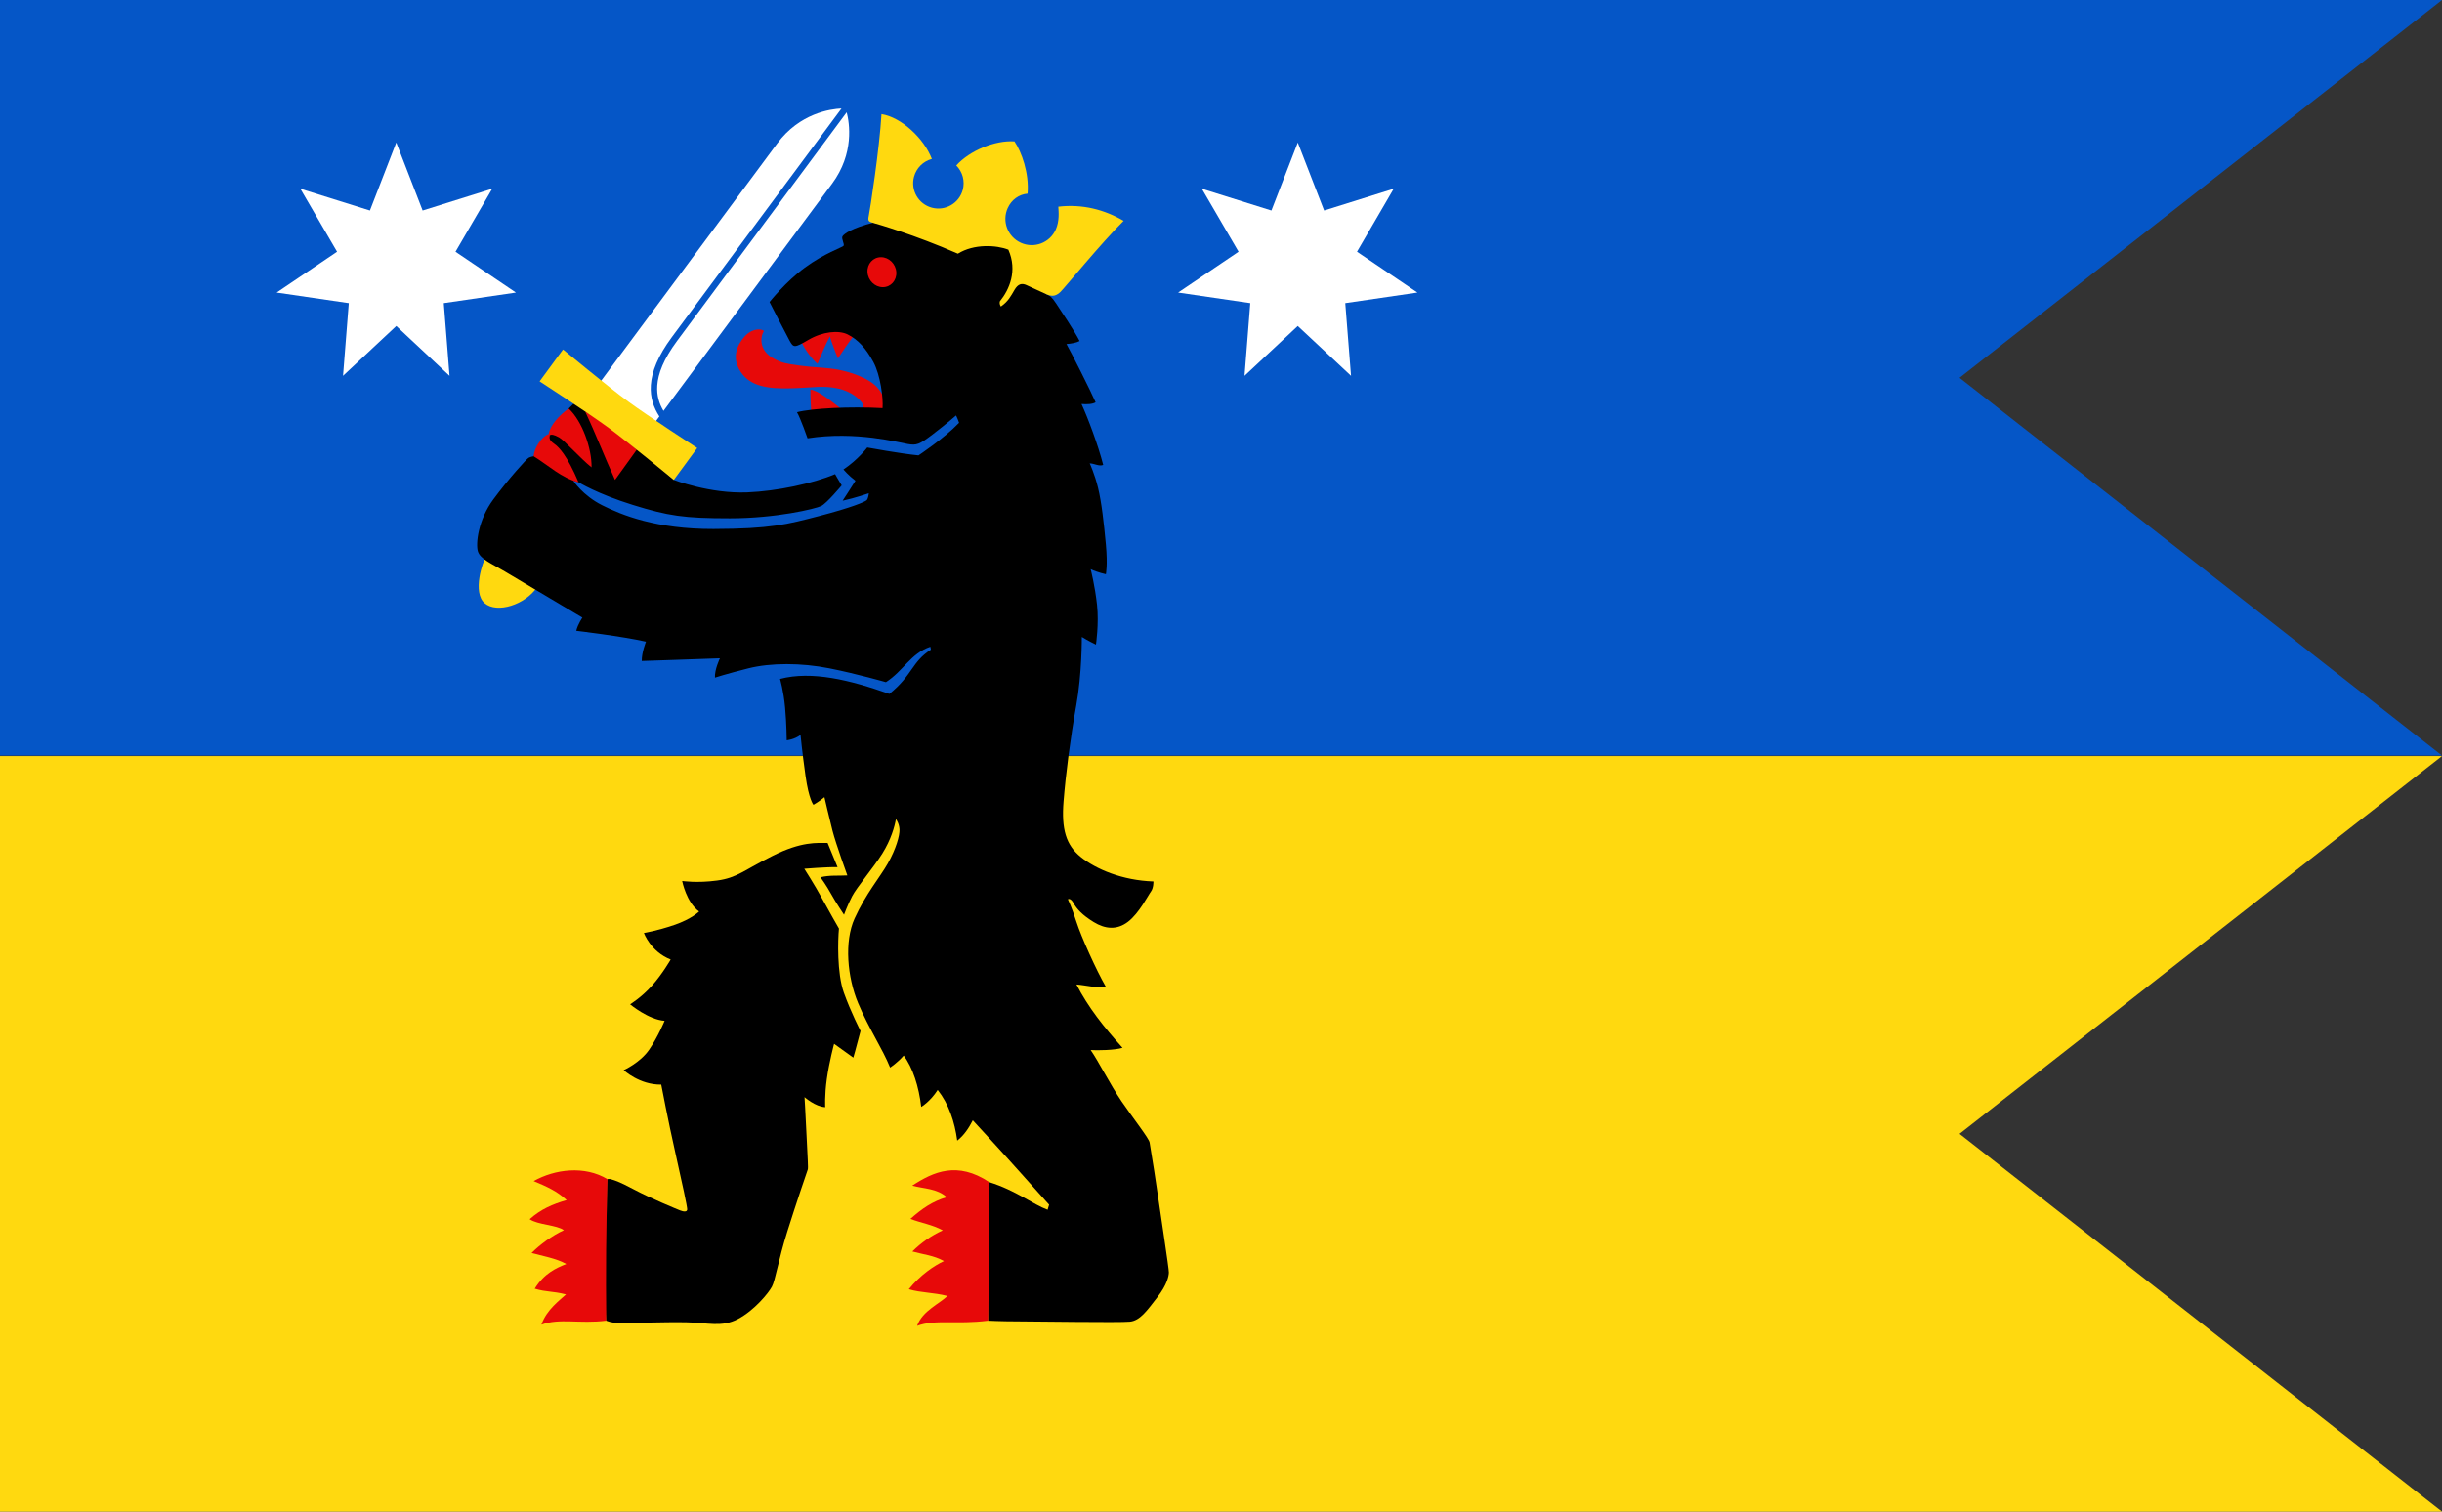 <?xml version="1.0" encoding="UTF-8" standalone="no"?>
<svg
   height="390"
   width="630"
   version="1.1"
   id="svg287"
   sodipodi:docname="svg.svg"
   xml:space="preserve"
   inkscape:version="1.2.2 (732a01da63, 2022-12-09)"
   xmlns:inkscape="http://www.inkscape.org/namespaces/inkscape"
   xmlns:sodipodi="http://sodipodi.sourceforge.net/DTD/sodipodi-0.dtd"
   xmlns="http://www.w3.org/2000/svg"
   xmlns:svg="http://www.w3.org/2000/svg"><rect width="100%" height="100%" fill="#333333" stroke="none"/><defs
     id="defs291"><style
       id="style12475"
       type="text/css">
      .str1,.str3{stroke-linecap:round}.str8{stroke:#fdd9a6;stroke-width:.264}.str2{stroke-linecap:round}.str7{stroke-width:1.058}.str5,.str6,.str7{stroke:#615233}.str6{stroke-width:1.058;stroke-linecap:round}.str5{stroke-width:1.417}.str4{stroke-linecap:round}.fil19{fill:none}.fil13{fill-rule:nonzero}.fil17{fill:#008837}.fil18{fill:#615233}.fil16{fill:#fdd9a6}.str3,.str4{stroke:#1f1a17;stroke-width:.216}.str3{stroke:#004a8d}.fil15{fill:none}.fil1{fill-rule:nonzero}.fil14{fill:#1f1a17}.fil12{fill:#fff}.fil13{fill:red}.fil11{fill:#000}.fil10{fill:#004a8d}.str1,.str2{stroke:#969594;stroke-width:14}.str2{stroke:#d21034}.fil7{fill:none}.fil0{fill:#0052a5}.fil2{fill:#d5d5d5}.fil9{fill:#e5e5e5}.fil5,.fil6,.fil8{fill:#d21034}.fil1{fill:#ffce00}.fil3{fill:#fff}.st0{fill:#cc4d21}.st1{fill:#ed6c30}.st2{fill:#fff}.st3{fill:#fcc31b}
    </style><style
       id="style12475-9"
       type="text/css">
      .str1,.str3{stroke-linecap:round}.str8{stroke:#fdd9a6;stroke-width:.264}.str2{stroke-linecap:round}.str7{stroke-width:1.058}.str5,.str6,.str7{stroke:#615233}.str6{stroke-width:1.058;stroke-linecap:round}.str5{stroke-width:1.417}.str4{stroke-linecap:round}.fil19{fill:none}.fil13{fill-rule:nonzero}.fil17{fill:#008837}.fil18{fill:#615233}.fil16{fill:#fdd9a6}.str3,.str4{stroke:#1f1a17;stroke-width:.216}.str3{stroke:#004a8d}.fil15{fill:none}.fil1{fill-rule:nonzero}.fil14{fill:#1f1a17}.fil12{fill:#fff}.fil13{fill:red}.fil11{fill:#000}.fil10{fill:#004a8d}.str1,.str2{stroke:#969594;stroke-width:14}.str2{stroke:#d21034}.fil7{fill:none}.fil0{fill:#0052a5}.fil2{fill:#d5d5d5}.fil9{fill:#e5e5e5}.fil5,.fil6,.fil8{fill:#d21034}.fil1{fill:#ffce00}.fil3{fill:#fff}.st0{fill:#cc4d21}.st1{fill:#ed6c30}.st2{fill:#fff}.st3{fill:#fcc31b}
    </style><style
       type="text/css"
       id="style6" /><style
       id="style12475-8"
       type="text/css">
   
    .str0 {stroke:black;stroke-width:0.216}
    .str3 {stroke:#008837;stroke-width:0.264;stroke-linecap:round}
    .str1 {stroke:#F2AA00;stroke-width:0.264;stroke-linecap:round}
    .str8 {stroke:#FDD9A6;stroke-width:0.264}
    .str2 {stroke:#FDD9A6;stroke-width:0.264;stroke-linecap:round}
    .str7 {stroke:#615233;stroke-width:1.058}
    .str6 {stroke:#615233;stroke-width:1.058;stroke-linecap:round}
    .str5 {stroke:#615233;stroke-width:1.417}
    .str4 {stroke:#615233;stroke-width:1.417;stroke-linecap:round}
    .fil19 {fill:none}
    .fil13 {fill:none;fill-rule:nonzero}
    .fil10 {fill:#1F1A17}
    .fil12 {fill:#969594}
    .fil11 {fill:#DEDEDD}
    .fil9 {fill:white}
    .fil17 {fill:#008837}
    .fil6 {fill:#0446E4}
    .fil18 {fill:#615233}
    .fil3 {fill:#ED1A24}
    .fil7 {fill:#ED241A}
    .fil0 {fill:#F00000}
    .fil15 {fill:#F2AA00}
    .fil4 {fill:#F3A29A}
    .fil16 {fill:#FDD9A6}
    .fil14 {fill:#FFB70F}
    .fil2 {fill:#FFD90F}
    .fil8 {fill:#E5E5E5}
    .fil5 {fill:white}
    .fil1 {fill:#004A8D}
   
  </style><style
       id="style6-1"
       type="text/css">
   
    .str4 {stroke:#1F1A17;stroke-width:0.216}
    .str0 {stroke:#F00000;stroke-width:0.216}
    .str1 {stroke:#FFD90F;stroke-width:0.216}
    .str2 {stroke:black;stroke-width:0.216}
    .str3 {stroke:#004A8D;stroke-width:0.216}
    .fil15 {fill:none}
    .fil1 {fill:none;fill-rule:nonzero}
    .fil14 {fill:#1F1A17}
    .fil12 {fill:white}
    .fil8 {fill:#0446E4}
    .fil6 {fill:#ED1A24}
    .fil9 {fill:#ED241A}
    .fil0 {fill:#F00000}
    .fil7 {fill:#F3A29A}
    .fil13 {fill:red}
    .fil5 {fill:#FFCB05}
    .fil2 {fill:#FFD90F}
    .fil11 {fill:black}
    .fil3 {fill:#E5E5E5}
    .fil4 {fill:white}
    .fil10 {fill:#004A8D}
   
  </style><style
       id="style6-8"
       type="text/css">
   
    .str1 {stroke:#969594;stroke-width:14}
    .str2 {stroke:#d21034;stroke-width:14}
    .str0 {stroke:#969594;stroke-width:56}
    .fil7 {fill:none}
    .fil0 {fill:#0052a5}
    .fil2 {fill:#D5D5D5}
    .fil9 {fill:#E5E5E5}
    .fil5 {fill:#d21034}
    .fil8 {fill:#d21034}
    .fil6 {fill:#d21034}
    .fil1 {fill:#ffce00}
    .fil4 {fill:#969594}
    .fil3 {fill:#FFFFFF}
   
  </style><style
       id="style12475-2"
       type="text/css">
      .str1,.str3{stroke-linecap:round}.str8{stroke:#fdd9a6;stroke-width:.264}.str2{stroke-linecap:round}.str7{stroke-width:1.058}.str5,.str6,.str7{stroke:#615233}.str6{stroke-width:1.058;stroke-linecap:round}.str5{stroke-width:1.417}.str4{stroke-linecap:round}.fil19{fill:none}.fil13{fill-rule:nonzero}.fil17{fill:#008837}.fil18{fill:#615233}.fil16{fill:#fdd9a6}.str3,.str4{stroke:#1f1a17;stroke-width:.216}.str3{stroke:#004a8d}.fil15{fill:none}.fil1{fill-rule:nonzero}.fil14{fill:#1f1a17}.fil12{fill:#fff}.fil13{fill:red}.fil11{fill:#000}.fil10{fill:#004a8d}.str1,.str2{stroke:#969594;stroke-width:14}.str2{stroke:#d21034}.fil7{fill:none}.fil0{fill:#0052a5}.fil2{fill:#d5d5d5}.fil9{fill:#e5e5e5}.fil5,.fil6,.fil8{fill:#d21034}.fil1{fill:#ffce00}.fil3{fill:#fff}.st0{fill:#cc4d21}.st1{fill:#ed6c30}.st2{fill:#fff}.st3{fill:#fcc31b}
    </style><style
       type="text/css"
       id="style6-85" /><style
       id="style12475-8-1"
       type="text/css">
   
    .str0 {stroke:black;stroke-width:0.216}
    .str3 {stroke:#008837;stroke-width:0.264;stroke-linecap:round}
    .str1 {stroke:#F2AA00;stroke-width:0.264;stroke-linecap:round}
    .str8 {stroke:#FDD9A6;stroke-width:0.264}
    .str2 {stroke:#FDD9A6;stroke-width:0.264;stroke-linecap:round}
    .str7 {stroke:#615233;stroke-width:1.058}
    .str6 {stroke:#615233;stroke-width:1.058;stroke-linecap:round}
    .str5 {stroke:#615233;stroke-width:1.417}
    .str4 {stroke:#615233;stroke-width:1.417;stroke-linecap:round}
    .fil19 {fill:none}
    .fil13 {fill:none;fill-rule:nonzero}
    .fil10 {fill:#1F1A17}
    .fil12 {fill:#969594}
    .fil11 {fill:#DEDEDD}
    .fil9 {fill:white}
    .fil17 {fill:#008837}
    .fil6 {fill:#0446E4}
    .fil18 {fill:#615233}
    .fil3 {fill:#ED1A24}
    .fil7 {fill:#ED241A}
    .fil0 {fill:#F00000}
    .fil15 {fill:#F2AA00}
    .fil4 {fill:#F3A29A}
    .fil16 {fill:#FDD9A6}
    .fil14 {fill:#FFB70F}
    .fil2 {fill:#FFD90F}
    .fil8 {fill:#E5E5E5}
    .fil5 {fill:white}
    .fil1 {fill:#004A8D}
   
  </style><style
       id="style6-1-8"
       type="text/css">
   
    .str4 {stroke:#1F1A17;stroke-width:0.216}
    .str0 {stroke:#F00000;stroke-width:0.216}
    .str1 {stroke:#FFD90F;stroke-width:0.216}
    .str2 {stroke:black;stroke-width:0.216}
    .str3 {stroke:#004A8D;stroke-width:0.216}
    .fil15 {fill:none}
    .fil1 {fill:none;fill-rule:nonzero}
    .fil14 {fill:#1F1A17}
    .fil12 {fill:white}
    .fil8 {fill:#0446E4}
    .fil6 {fill:#ED1A24}
    .fil9 {fill:#ED241A}
    .fil0 {fill:#F00000}
    .fil7 {fill:#F3A29A}
    .fil13 {fill:red}
    .fil5 {fill:#FFCB05}
    .fil2 {fill:#FFD90F}
    .fil11 {fill:black}
    .fil3 {fill:#E5E5E5}
    .fil4 {fill:white}
    .fil10 {fill:#004A8D}
   
  </style><style
       id="style6-8-5"
       type="text/css">
   
    .str1 {stroke:#969594;stroke-width:14}
    .str2 {stroke:#d21034;stroke-width:14}
    .str0 {stroke:#969594;stroke-width:56}
    .fil7 {fill:none}
    .fil0 {fill:#0052a5}
    .fil2 {fill:#D5D5D5}
    .fil9 {fill:#E5E5E5}
    .fil5 {fill:#d21034}
    .fil8 {fill:#d21034}
    .fil6 {fill:#d21034}
    .fil1 {fill:#ffce00}
    .fil4 {fill:#969594}
    .fil3 {fill:#FFFFFF}
   
  </style><style
       id="style12475-0"
       type="text/css">
      .str1,.str3{stroke-linecap:round}.str8{stroke:#fdd9a6;stroke-width:.264}.str2{stroke-linecap:round}.str7{stroke-width:1.058}.str5,.str6,.str7{stroke:#615233}.str6{stroke-width:1.058;stroke-linecap:round}.str5{stroke-width:1.417}.str4{stroke-linecap:round}.fil19{fill:none}.fil13{fill-rule:nonzero}.fil17{fill:#008837}.fil18{fill:#615233}.fil16{fill:#fdd9a6}.str3,.str4{stroke:#1f1a17;stroke-width:.216}.str3{stroke:#004a8d}.fil15{fill:none}.fil1{fill-rule:nonzero}.fil14{fill:#1f1a17}.fil12{fill:#fff}.fil13{fill:red}.fil11{fill:#000}.fil10{fill:#004a8d}.str1,.str2{stroke:#969594;stroke-width:14}.str2{stroke:#d21034}.fil7{fill:none}.fil0{fill:#0052a5}.fil2{fill:#d5d5d5}.fil9{fill:#e5e5e5}.fil5,.fil6,.fil8{fill:#d21034}.fil1{fill:#ffce00}.fil3{fill:#fff}.st0{fill:#cc4d21}.st1{fill:#ed6c30}.st2{fill:#fff}.st3{fill:#fcc31b}
    </style><style
       id="style12475-7"
       type="text/css">
      .str1,.str3{stroke-linecap:round}.str8{stroke:#fdd9a6;stroke-width:.264}.str2{stroke-linecap:round}.str7{stroke-width:1.058}.str5,.str6,.str7{stroke:#615233}.str6{stroke-width:1.058;stroke-linecap:round}.str5{stroke-width:1.417}.str4{stroke-linecap:round}.fil19{fill:none}.fil13{fill-rule:nonzero}.fil17{fill:#008837}.fil18{fill:#615233}.fil16{fill:#fdd9a6}.str3,.str4{stroke:#1f1a17;stroke-width:.216}.str3{stroke:#004a8d}.fil15{fill:none}.fil1{fill-rule:nonzero}.fil14{fill:#1f1a17}.fil12{fill:#fff}.fil13{fill:red}.fil11{fill:#000}.fil10{fill:#004a8d}.str1,.str2{stroke:#969594;stroke-width:14}.str2{stroke:#d21034}.fil7{fill:none}.fil0{fill:#0052a5}.fil2{fill:#d5d5d5}.fil9{fill:#e5e5e5}.fil5,.fil6,.fil8{fill:#d21034}.fil1{fill:#ffce00}.fil3{fill:#fff}.st0{fill:#cc4d21}.st1{fill:#ed6c30}.st2{fill:#fff}.st3{fill:#fcc31b}
    </style><style
       id="style12475-4"
       type="text/css">
      .str1,.str3{stroke-linecap:round}.str8{stroke:#fdd9a6;stroke-width:.264}.str2{stroke-linecap:round}.str7{stroke-width:1.058}.str5,.str6,.str7{stroke:#615233}.str6{stroke-width:1.058;stroke-linecap:round}.str5{stroke-width:1.417}.str4{stroke-linecap:round}.fil19{fill:none}.fil13{fill-rule:nonzero}.fil17{fill:#008837}.fil18{fill:#615233}.fil16{fill:#fdd9a6}.str3,.str4{stroke:#1f1a17;stroke-width:.216}.str3{stroke:#004a8d}.fil15{fill:none}.fil1{fill-rule:nonzero}.fil14{fill:#1f1a17}.fil12{fill:#fff}.fil13{fill:red}.fil11{fill:#000}.fil10{fill:#004a8d}.str1,.str2{stroke:#969594;stroke-width:14}.str2{stroke:#d21034}.fil7{fill:none}.fil0{fill:#0052a5}.fil2{fill:#d5d5d5}.fil9{fill:#e5e5e5}.fil5,.fil6,.fil8{fill:#d21034}.fil1{fill:#ffce00}.fil3{fill:#fff}.st0{fill:#cc4d21}.st1{fill:#ed6c30}.st2{fill:#fff}.st3{fill:#fcc31b}
    </style><style
       type="text/css"
       id="style6-5" /><style
       id="style12475-8-8"
       type="text/css">
   
    .str0 {stroke:black;stroke-width:0.216}
    .str3 {stroke:#008837;stroke-width:0.264;stroke-linecap:round}
    .str1 {stroke:#F2AA00;stroke-width:0.264;stroke-linecap:round}
    .str8 {stroke:#FDD9A6;stroke-width:0.264}
    .str2 {stroke:#FDD9A6;stroke-width:0.264;stroke-linecap:round}
    .str7 {stroke:#615233;stroke-width:1.058}
    .str6 {stroke:#615233;stroke-width:1.058;stroke-linecap:round}
    .str5 {stroke:#615233;stroke-width:1.417}
    .str4 {stroke:#615233;stroke-width:1.417;stroke-linecap:round}
    .fil19 {fill:none}
    .fil13 {fill:none;fill-rule:nonzero}
    .fil10 {fill:#1F1A17}
    .fil12 {fill:#969594}
    .fil11 {fill:#DEDEDD}
    .fil9 {fill:white}
    .fil17 {fill:#008837}
    .fil6 {fill:#0446E4}
    .fil18 {fill:#615233}
    .fil3 {fill:#ED1A24}
    .fil7 {fill:#ED241A}
    .fil0 {fill:#F00000}
    .fil15 {fill:#F2AA00}
    .fil4 {fill:#F3A29A}
    .fil16 {fill:#FDD9A6}
    .fil14 {fill:#FFB70F}
    .fil2 {fill:#FFD90F}
    .fil8 {fill:#E5E5E5}
    .fil5 {fill:white}
    .fil1 {fill:#004A8D}
   
  </style><style
       id="style6-1-85"
       type="text/css">
   
    .str4 {stroke:#1F1A17;stroke-width:0.216}
    .str0 {stroke:#F00000;stroke-width:0.216}
    .str1 {stroke:#FFD90F;stroke-width:0.216}
    .str2 {stroke:black;stroke-width:0.216}
    .str3 {stroke:#004A8D;stroke-width:0.216}
    .fil15 {fill:none}
    .fil1 {fill:none;fill-rule:nonzero}
    .fil14 {fill:#1F1A17}
    .fil12 {fill:white}
    .fil8 {fill:#0446E4}
    .fil6 {fill:#ED1A24}
    .fil9 {fill:#ED241A}
    .fil0 {fill:#F00000}
    .fil7 {fill:#F3A29A}
    .fil13 {fill:red}
    .fil5 {fill:#FFCB05}
    .fil2 {fill:#FFD90F}
    .fil11 {fill:black}
    .fil3 {fill:#E5E5E5}
    .fil4 {fill:white}
    .fil10 {fill:#004A8D}
   
  </style><style
       id="style6-8-3"
       type="text/css">
   
    .str1 {stroke:#969594;stroke-width:14}
    .str2 {stroke:#d21034;stroke-width:14}
    .str0 {stroke:#969594;stroke-width:56}
    .fil7 {fill:none}
    .fil0 {fill:#0052a5}
    .fil2 {fill:#D5D5D5}
    .fil9 {fill:#E5E5E5}
    .fil5 {fill:#d21034}
    .fil8 {fill:#d21034}
    .fil6 {fill:#d21034}
    .fil1 {fill:#ffce00}
    .fil4 {fill:#969594}
    .fil3 {fill:#FFFFFF}
   
  </style><style
       id="style12475-3"
       type="text/css">
      .str1,.str3{stroke-linecap:round}.str8{stroke:#fdd9a6;stroke-width:.264}.str2{stroke-linecap:round}.str7{stroke-width:1.058}.str5,.str6,.str7{stroke:#615233}.str6{stroke-width:1.058;stroke-linecap:round}.str5{stroke-width:1.417}.str4{stroke-linecap:round}.fil19{fill:none}.fil13{fill-rule:nonzero}.fil17{fill:#008837}.fil18{fill:#615233}.fil16{fill:#fdd9a6}.str3,.str4{stroke:#1f1a17;stroke-width:.216}.str3{stroke:#004a8d}.fil15{fill:none}.fil1{fill-rule:nonzero}.fil14{fill:#1f1a17}.fil12{fill:#fff}.fil13{fill:red}.fil11{fill:#000}.fil10{fill:#004a8d}.str1,.str2{stroke:#969594;stroke-width:14}.str2{stroke:#d21034}.fil7{fill:none}.fil0{fill:#0052a5}.fil2{fill:#d5d5d5}.fil9{fill:#e5e5e5}.fil5,.fil6,.fil8{fill:#d21034}.fil1{fill:#ffce00}.fil3{fill:#fff}.st0{fill:#cc4d21}.st1{fill:#ed6c30}.st2{fill:#fff}.st3{fill:#fcc31b}
    </style><style
       id="style12475-49"
       type="text/css">
      .str1,.str3{stroke-linecap:round}.str8{stroke:#fdd9a6;stroke-width:.264}.str2{stroke-linecap:round}.str7{stroke-width:1.058}.str5,.str6,.str7{stroke:#615233}.str6{stroke-width:1.058;stroke-linecap:round}.str5{stroke-width:1.417}.str4{stroke-linecap:round}.fil19{fill:none}.fil13{fill-rule:nonzero}.fil17{fill:#008837}.fil18{fill:#615233}.fil16{fill:#fdd9a6}.str3,.str4{stroke:#1f1a17;stroke-width:.216}.str3{stroke:#004a8d}.fil15{fill:none}.fil1{fill-rule:nonzero}.fil14{fill:#1f1a17}.fil12{fill:#fff}.fil13{fill:red}.fil11{fill:#000}.fil10{fill:#004a8d}.str1,.str2{stroke:#969594;stroke-width:14}.str2{stroke:#d21034}.fil7{fill:none}.fil0{fill:#0052a5}.fil2{fill:#d5d5d5}.fil9{fill:#e5e5e5}.fil5,.fil6,.fil8{fill:#d21034}.fil1{fill:#ffce00}.fil3{fill:#fff}.st0{fill:#cc4d21}.st1{fill:#ed6c30}.st2{fill:#fff}.st3{fill:#fcc31b}
    </style><style
       id="style12475-07"
       type="text/css">
      .str1,.str3{stroke-linecap:round}.str8{stroke:#fdd9a6;stroke-width:.264}.str2{stroke-linecap:round}.str7{stroke-width:1.058}.str5,.str6,.str7{stroke:#615233}.str6{stroke-width:1.058;stroke-linecap:round}.str5{stroke-width:1.417}.str4{stroke-linecap:round}.fil19{fill:none}.fil13{fill-rule:nonzero}.fil17{fill:#008837}.fil18{fill:#615233}.fil16{fill:#fdd9a6}.str3,.str4{stroke:#1f1a17;stroke-width:.216}.str3{stroke:#004a8d}.fil15{fill:none}.fil1{fill-rule:nonzero}.fil14{fill:#1f1a17}.fil12{fill:#fff}.fil13{fill:red}.fil11{fill:#000}.fil10{fill:#004a8d}.str1,.str2{stroke:#969594;stroke-width:14}.str2{stroke:#d21034}.fil7{fill:none}.fil0{fill:#0052a5}.fil2{fill:#d5d5d5}.fil9{fill:#e5e5e5}.fil5,.fil6,.fil8{fill:#d21034}.fil1{fill:#ffce00}.fil3{fill:#fff}.st0{fill:#cc4d21}.st1{fill:#ed6c30}.st2{fill:#fff}.st3{fill:#fcc31b}
    </style><style
       type="text/css"
       id="style6-17" /><style
       id="style12475-8-9"
       type="text/css">
   
    .str0 {stroke:black;stroke-width:0.216}
    .str3 {stroke:#008837;stroke-width:0.264;stroke-linecap:round}
    .str1 {stroke:#F2AA00;stroke-width:0.264;stroke-linecap:round}
    .str8 {stroke:#FDD9A6;stroke-width:0.264}
    .str2 {stroke:#FDD9A6;stroke-width:0.264;stroke-linecap:round}
    .str7 {stroke:#615233;stroke-width:1.058}
    .str6 {stroke:#615233;stroke-width:1.058;stroke-linecap:round}
    .str5 {stroke:#615233;stroke-width:1.417}
    .str4 {stroke:#615233;stroke-width:1.417;stroke-linecap:round}
    .fil19 {fill:none}
    .fil13 {fill:none;fill-rule:nonzero}
    .fil10 {fill:#1F1A17}
    .fil12 {fill:#969594}
    .fil11 {fill:#DEDEDD}
    .fil9 {fill:white}
    .fil17 {fill:#008837}
    .fil6 {fill:#0446E4}
    .fil18 {fill:#615233}
    .fil3 {fill:#ED1A24}
    .fil7 {fill:#ED241A}
    .fil0 {fill:#F00000}
    .fil15 {fill:#F2AA00}
    .fil4 {fill:#F3A29A}
    .fil16 {fill:#FDD9A6}
    .fil14 {fill:#FFB70F}
    .fil2 {fill:#FFD90F}
    .fil8 {fill:#E5E5E5}
    .fil5 {fill:white}
    .fil1 {fill:#004A8D}
   
  </style><style
       id="style6-1-3"
       type="text/css">
   
    .str4 {stroke:#1F1A17;stroke-width:0.216}
    .str0 {stroke:#F00000;stroke-width:0.216}
    .str1 {stroke:#FFD90F;stroke-width:0.216}
    .str2 {stroke:black;stroke-width:0.216}
    .str3 {stroke:#004A8D;stroke-width:0.216}
    .fil15 {fill:none}
    .fil1 {fill:none;fill-rule:nonzero}
    .fil14 {fill:#1F1A17}
    .fil12 {fill:white}
    .fil8 {fill:#0446E4}
    .fil6 {fill:#ED1A24}
    .fil9 {fill:#ED241A}
    .fil0 {fill:#F00000}
    .fil7 {fill:#F3A29A}
    .fil13 {fill:red}
    .fil5 {fill:#FFCB05}
    .fil2 {fill:#FFD90F}
    .fil11 {fill:black}
    .fil3 {fill:#E5E5E5}
    .fil4 {fill:white}
    .fil10 {fill:#004A8D}
   
  </style><style
       id="style6-8-0"
       type="text/css">
   
    .str1 {stroke:#969594;stroke-width:14}
    .str2 {stroke:#d21034;stroke-width:14}
    .str0 {stroke:#969594;stroke-width:56}
    .fil7 {fill:none}
    .fil0 {fill:#0052a5}
    .fil2 {fill:#D5D5D5}
    .fil9 {fill:#E5E5E5}
    .fil5 {fill:#d21034}
    .fil8 {fill:#d21034}
    .fil6 {fill:#d21034}
    .fil1 {fill:#ffce00}
    .fil4 {fill:#969594}
    .fil3 {fill:#FFFFFF}
   
  </style></defs><sodipodi:namedview
     id="namedview289"
     pagecolor="#ffffff"
     bordercolor="#000000"
     borderopacity="0.25"
     inkscape:showpageshadow="2"
     inkscape:pageopacity="0.0"
     inkscape:pagecheckerboard="0"
     inkscape:deskcolor="#d1d1d1"
     showgrid="false"
     inkscape:zoom="1.0750278"
     inkscape:cx="341.38651"
     inkscape:cy="156.27502"
     inkscape:window-width="1920"
     inkscape:window-height="1017"
     inkscape:window-x="-8"
     inkscape:window-y="-8"
     inkscape:window-maximized="1"
     inkscape:current-layer="svg287" /><path
     style="fill:#ffd90f;fill-opacity:1;stroke:none;stroke-width:0.999"
     d="M 0,390 V 195.062 H 630 L 505.531,292.531 630,390 Z"
     id="path250"
     sodipodi:nodetypes="cccccc" /><path
     d="M 0,194.938 V 0 H 630 L 505.531,97.469 630,194.938 Z"
     style="fill:#0556c7;fill-opacity:1;stroke:none;stroke-width:0.999"
     id="path252"
     sodipodi:nodetypes="cccccc" /><g
     id="g978-5"
     transform="matrix(2.529,0,0,2.529,-34.229,-227.58)"><path
       id="path1397-3"
       style="opacity:1;fill:#ffffff;fill-opacity:1;fill-rule:evenodd;stroke:none;stroke-width:0.132;stroke-miterlimit:10;stop-color:#000000"
       d="m 145.922,104.528 -2.689,6.936 -7.099,-2.222 3.746,6.427 -6.164,4.165 7.36,1.078 -0.587,7.416 5.432,-5.083 5.432,5.083 -0.587,-7.416 7.36,-1.078 -6.164,-4.165 3.746,-6.427 -7.099,2.222 z" /><path
       id="path1408-6"
       style="opacity:1;fill:#ffffff;fill-opacity:1;fill-rule:evenodd;stroke:none;stroke-width:0.132;stroke-miterlimit:10;stop-color:#000000"
       d="m 53.959,104.528 2.689,6.936 7.099,-2.222 -3.746,6.427 6.164,4.165 -7.36,1.078 0.587,7.416 -5.432,-5.083 -5.432,5.083 0.587,-7.416 -7.36,-1.078 6.164,-4.165 -3.746,-6.427 7.099,2.222 z" /><path
       id="path2386-0"
       style="font-variation-settings:normal;opacity:1;vector-effect:none;fill:#ffffff;fill-opacity:1;stroke:none;stroke-width:0.132;stroke-linecap:butt;stroke-linejoin:miter;stroke-miterlimit:4;stroke-dasharray:none;stroke-dashoffset:0;stroke-opacity:1;-inkscape-stroke:none;stop-color:#000000;stop-opacity:1"
       d="m 99.377,101.057 c -1.113,0.05 -4.264,0.474 -6.564,3.574 -2.839,3.825 -18.635,25.116 -18.635,25.116 l 5.593,4.107 c 0,0 0.935,-1.26 1.026,-1.383 -0.566,-0.863 -0.957,-1.916 -0.87,-3.196 0.092,-1.364 0.714,-2.967 2.143,-4.893 2.747,-3.703 16.685,-22.486 17.308,-23.326 z m 0.528,0.388 c -0.622,0.838 -14.561,19.626 -17.308,23.329 -1.38,1.86 -1.934,3.343 -2.015,4.544 -0.07,1.029 0.2,1.862 0.635,2.588 2.101,-2.832 14.571,-19.638 17.189,-23.167 2.3,-3.1 1.78,-6.221 1.499,-7.293 z" /><path
       style="font-variation-settings:normal;opacity:1;fill:#ffd90f;fill-opacity:1;stroke:none;stroke-width:0.066;stroke-linecap:butt;stroke-linejoin:miter;stroke-miterlimit:4;stroke-dasharray:none;stroke-dashoffset:0;stroke-opacity:1;stop-color:#000000;stop-opacity:1"
       d="m 63.135,146.741 c -0.367,0.514 -1.431,3.688 -0.165,4.778 1.266,1.09 4.151,0.154 5.362,-1.641 z"
       id="path9775-2" /><path
       id="path3074-3"
       style="font-variation-settings:normal;opacity:1;fill:#e70909;fill-opacity:1;stroke:none;stroke-width:0.066;stroke-linecap:butt;stroke-linejoin:miter;stroke-miterlimit:4;stroke-dasharray:none;stroke-dashoffset:0;stroke-opacity:1;stop-color:#000000;stop-opacity:1"
       d="m 90.912,123.598 c -0.414,0.007 -0.967,0.202 -1.444,0.747 -0.71,0.811 -1.355,2.102 -0.374,3.582 0.981,1.479 2.764,1.744 5.154,1.674 2.39,-0.07 3.184,-0.303 4.71,0.008 1.526,0.311 2.249,1.139 2.468,1.409 0.22,0.27 0.203,0.608 0.203,0.608 l 2.063,0.171 c 0,0 0.005,-0.549 -0.026,-1.297 -0.471,-1.022 -1.164,-1.567 -2.158,-2.017 -0.974,-0.441 -2.083,-0.764 -3.243,-0.898 -1.16,-0.134 -1.881,-0.128 -3.227,-0.313 -1.346,-0.185 -1.763,-0.269 -2.547,-0.689 -0.783,-0.419 -1.135,-0.974 -1.244,-1.5 -0.109,-0.526 0.025,-1.024 0.214,-1.33 -0.102,-0.096 -0.301,-0.16 -0.549,-0.155 z m 7.748,0.063 c -0.132,0.003 -0.27,0.013 -0.416,0.033 -1.55,0.211 -2.937,1.225 -2.937,1.225 0.386,0.812 1.112,1.769 1.623,2.185 0.385,-0.914 0.765,-1.878 1.261,-2.792 0.245,0.787 0.533,1.515 0.821,2.245 0.467,-0.731 1.007,-1.519 1.548,-2.221 0,0 -0.629,-0.701 -1.901,-0.675 z m -2.454,6.084 c -0.027,0.572 0.074,2.137 0.074,2.137 l 3.021,-0.218 c -0.952,-0.732 -2.343,-1.895 -3.095,-1.919 z" /><path
       style="font-variation-settings:normal;opacity:1;fill:#000000;fill-opacity:1;stroke:none;stroke-width:0.066;stroke-linecap:butt;stroke-linejoin:miter;stroke-miterlimit:4;stroke-dasharray:none;stroke-dashoffset:0;stroke-opacity:1;stop-color:#000000;stop-opacity:1"
       d="m 126.333,190.639 c -0.965,-1.666 -2.507,-5.092 -2.99,-6.602 -0.483,-1.51 -0.872,-2.304 -0.872,-2.304 0,0 0.249,-0.202 0.576,0.389 0.327,0.592 0.888,1.215 2.055,1.931 1.168,0.716 2.367,0.841 3.503,-0.031 1.137,-0.872 2.055,-2.709 2.336,-3.083 0.28,-0.374 0.253,-1.027 0.253,-1.027 -3.193,-0.11 -5.86,-1.256 -7.401,-2.489 -1.541,-1.233 -1.986,-2.885 -1.766,-5.659 0.22,-2.775 0.696,-6.491 1.29,-9.772 0.595,-3.281 0.573,-7.025 0.573,-7.025 0.606,0.385 1.442,0.782 1.442,0.782 0,0 0.319,-2.114 0.11,-4.052 -0.209,-1.938 -0.65,-3.644 -0.65,-3.644 0.705,0.341 1.552,0.517 1.552,0.517 0,0 0.198,-0.881 0,-3.039 -0.198,-2.158 -0.441,-4.313 -0.799,-5.777 -0.358,-1.464 -0.851,-2.496 -0.851,-2.496 0.46,0.01 0.978,0.335 1.377,0.159 -0.52,-2.021 -1.554,-4.786 -2.215,-6.212 0.558,0.046 1.127,0.022 1.442,-0.173 -0.434,-1.021 -2.569,-5.248 -2.975,-5.946 0.484,-0.036 1.036,-0.134 1.338,-0.306 -0.493,-0.994 -1.954,-3.169 -2.4,-3.842 -0.446,-0.673 -0.63,-0.78 -0.963,-0.921 l -3.807,-4.866 -13.863,-2.454 c -2.224,0.567 -3,1.16 -3.149,1.398 -0.149,0.238 0.242,0.826 0.099,0.98 -0.143,0.154 -1.96,0.76 -3.953,2.224 -1.959,1.439 -3.589,3.501 -3.589,3.501 0,0 1.63,3.193 2.037,3.931 0.407,0.738 0.485,0.779 1.928,-0.071 1.443,-0.849 3.085,-1.009 4.003,-0.554 1.072,0.531 1.872,1.434 2.614,2.796 0.742,1.363 1.026,3.718 0.946,4.721 -3.33,-0.184 -7.198,0.018 -8.731,0.418 0.352,0.584 1.079,2.664 1.079,2.664 4.933,-0.771 9.37,0.44 10.24,0.584 0.87,0.143 1.134,0.077 2.532,-0.991 1.398,-1.068 2.378,-1.927 2.378,-1.927 0.176,0.352 0.308,0.749 0.308,0.749 -1.508,1.585 -4.14,3.325 -4.14,3.325 -1.828,-0.176 -5.228,-0.804 -5.228,-0.804 0,0 -0.926,1.238 -2.429,2.242 0,0 0.5,0.599 1.227,1.149 -0.429,0.694 -1.31,2.037 -1.31,2.037 1.2,-0.253 2.676,-0.76 2.676,-0.76 0,0 -0.047,0.532 -0.218,0.703 -0.171,0.171 -1.523,0.754 -4.837,1.616 -3.314,0.861 -4.95,1.311 -10.796,1.327 -5.846,0.016 -9.363,-1.422 -11.355,-2.424 -1.993,-1.002 -2.961,-2.513 -2.961,-2.513 l 0.549,0.168 c 0,0 1.917,1.188 5.53,2.309 3.612,1.121 5.216,1.37 9.919,1.37 4.702,0 8.732,-0.972 9.312,-1.257 0.58,-0.286 2.088,-2.104 2.088,-2.104 -0.265,-0.42 -0.673,-1.146 -0.673,-1.146 -2.261,0.95 -5.918,1.738 -8.952,1.861 -3.83,0.156 -7.503,-1.274 -7.503,-1.274 l -8.488,-7.461 -1.741,-0.311 -0.493,0.495 -1.993,2.655 -1.585,2.212 c 0,0 -0.297,0.044 -0.506,0.154 -0.209,0.11 -2.089,2.192 -3.615,4.263 -1.526,2.071 -1.798,4.484 -1.565,5.279 0.234,0.794 1.409,1.253 2.748,2.055 1.339,0.802 7.915,4.709 7.915,4.709 0,0 -0.473,0.683 -0.628,1.343 0,0 4.723,0.562 7.113,1.112 0,0 -0.451,1.123 -0.429,1.971 0,0 6.034,-0.198 7.971,-0.275 0,0 -0.562,1.167 -0.506,1.971 0,0 1.134,-0.374 3.413,-0.947 2.279,-0.573 5.384,-0.573 8.258,0 2.874,0.573 5.769,1.409 5.769,1.409 1.791,-1.149 2.541,-2.945 4.536,-3.611 l 0.055,0.297 c -1.975,1.257 -1.84,2.576 -4.239,4.514 -4.011,-1.422 -7.907,-2.379 -11.153,-1.53 0,0 0.363,1.222 0.517,2.918 0.154,1.696 0.165,3.347 0.165,3.347 0,0 0.771,-0.066 1.409,-0.551 0,0 0.165,1.728 0.508,4.172 0.343,2.445 0.81,2.958 0.81,2.958 0,0 0.623,-0.358 1.121,-0.779 0,0 0.483,2.092 0.826,3.431 0.343,1.339 1.511,4.552 1.511,4.552 -0.943,0.054 -1.81,-0.047 -2.739,0.188 0,0 0.617,0.846 1.079,1.696 0.463,0.849 1.321,2.125 1.321,2.125 0,0 0.354,-0.974 0.827,-1.888 0.473,-0.914 2.193,-2.932 3.085,-4.363 0.892,-1.431 1.251,-2.755 1.384,-3.504 0,0 0.33,0.419 0.363,1.047 0.033,0.628 -0.363,2.014 -1.188,3.468 -0.826,1.453 -2.231,3.069 -3.394,5.624 -1.067,2.344 -0.749,5.992 0.366,8.645 1.102,2.622 2.466,4.602 3.259,6.562 0,0 0.771,-0.506 1.387,-1.222 0.929,1.232 1.546,3.163 1.785,5.234 0,0 0.903,-0.514 1.682,-1.728 1.126,1.417 1.737,3.256 1.993,5.17 0.699,-0.545 1.178,-1.278 1.588,-2.071 0,0 2.74,2.958 4.749,5.216 2.009,2.258 3.036,3.394 3.036,3.394 l -0.156,0.514 c -1.521,-0.561 -3.212,-1.964 -5.948,-2.818 -0.249,4.732 -0.159,9.921 -0.13,14.131 0,0 1.314,0.07 3.011,0.07 1.697,0 10.401,0.14 11.46,0.031 1.059,-0.109 1.764,-1.151 2.792,-2.474 1.028,-1.324 1.17,-2.175 1.188,-2.535 0.018,-0.36 -0.855,-5.961 -1.228,-8.577 -0.374,-2.616 -0.691,-4.278 -0.736,-4.681 -0.045,-0.403 -1.678,-2.471 -2.863,-4.21 -1.185,-1.739 -2.36,-4.103 -3.155,-5.232 0.67,0.047 2.46,0.023 3.254,-0.226 -1.901,-2.114 -3.519,-4.148 -4.702,-6.462 0.997,0.075 2.031,0.392 2.99,0.218 z"
       id="path10975-3" /><path
       style="font-variation-settings:normal;opacity:1;fill:#e70909;fill-opacity:1;stroke:none;stroke-width:0.066;stroke-linecap:butt;stroke-linejoin:miter;stroke-miterlimit:4;stroke-dasharray:none;stroke-dashoffset:0;stroke-opacity:1;stop-color:#000000;stop-opacity:1"
       d="m 73.227,131.971 c 1.243,2.649 1.944,4.563 3.046,6.973 l 2.214,-3.075 c -1.614,-1.454 -3.3,-2.817 -5.26,-3.898 z m -1.68,-0.302 c -0.916,0.633 -1.899,1.69 -2.047,2.602 -0.758,0.268 -1.497,1.503 -1.532,2.264 1.541,0.94 2.848,2.226 4.58,2.653 -1.166,-2.742 -1.984,-3.583 -2.492,-3.934 -0.508,-0.351 -0.487,-0.589 -0.432,-0.875 0.159,-0.082 0.407,-0.068 0.946,0.232 0.54,0.299 2.115,2.091 3.31,3.058 0.033,-1.942 -0.967,-4.741 -2.334,-6.001 z"
       id="path7886-6" /><path
       style="color:#000000;opacity:1;fill:#ffd90f;fill-opacity:1;stroke-width:1;-inkscape-stroke:none"
       d="m 70.969,125.64 -2.389,3.253 c 0,0 5.067,3.293 7.048,4.749 1.981,1.455 6.64,5.304 6.64,5.304 l 2.389,-3.253 c 0,0 -5.067,-3.293 -7.048,-4.749 -1.981,-1.455 -6.64,-5.304 -6.64,-5.304 z"
       id="path2291-8" /><ellipse
       style="fill:#e70909;fill-opacity:1;fill-rule:evenodd;stroke:none;stroke-width:0.066;stroke-miterlimit:10;stop-color:#000000"
       id="path588-1"
       cx="96.301"
       cy="117.991"
       rx="1.47"
       ry="1.533"
       transform="matrix(1,0,0.061,0.998,0,0)" /><path
       style="font-variation-settings:normal;opacity:1;fill:#ffd90f;fill-opacity:1;stroke:none;stroke-width:0.066;stroke-linecap:butt;stroke-linejoin:miter;stroke-miterlimit:4;stroke-dasharray:none;stroke-dashoffset:0;stroke-opacity:1;stop-color:#000000;stop-opacity:1"
       d="m 115.633,121.26 c 0.763,-0.538 1.019,-1.066 1.388,-1.698 0.37,-0.632 0.759,-0.702 1.226,-0.489 0.467,0.213 1.909,0.88 2.052,0.944 0.683,0.303 1.045,0.085 1.417,-0.257 0.376,-0.346 4.215,-5.052 6.441,-7.242 -1.959,-1.144 -4.208,-1.736 -6.664,-1.445 0.036,0.539 0.128,1.464 -0.264,2.338 -0.607,1.352 -2.195,1.956 -3.547,1.349 -1.352,-0.607 -1.964,-2.198 -1.349,-3.547 0.392,-0.86 1.149,-1.393 2.024,-1.47 0.179,-2.093 -0.62,-4.277 -1.337,-5.33 -1.973,-0.143 -4.583,0.949 -5.937,2.456 0.649,0.65 0.902,1.597 0.664,2.485 -0.368,1.373 -1.78,2.188 -3.153,1.821 -1.373,-0.368 -2.188,-1.78 -1.821,-3.153 0.238,-0.888 0.932,-1.582 1.821,-1.819 -0.79,-2.084 -3.108,-4.256 -5.139,-4.572 -0.197,3.508 -1.179,9.837 -1.298,10.383 -0.118,0.545 -0.006,0.598 0.539,0.738 0.26,0.067 4.16,1.188 8.553,3.116 1.644,-1.027 3.938,-0.885 5.148,-0.408 0.951,2.159 0.102,4.073 -0.863,5.267 -0.05,0.194 -0.016,0.332 0.098,0.531 z"
       id="path6440-7" /><path
       style="font-variation-settings:normal;opacity:1;vector-effect:none;fill:#e70909;fill-opacity:1;stroke:none;stroke-width:0.066;stroke-linecap:butt;stroke-linejoin:miter;stroke-miterlimit:4;stroke-dasharray:none;stroke-dashoffset:0;stroke-opacity:1;-inkscape-stroke:none;stop-color:#000000;stop-opacity:1"
       d="m 114.452,210.586 c -3.252,-2.155 -5.685,-1.068 -7.859,0.355 1.175,0.33 2.539,0.275 3.512,1.18 -1.466,0.427 -2.545,1.192 -3.699,2.213 1.088,0.423 2.178,0.564 3.303,1.167 -1.201,0.554 -2.227,1.282 -3.105,2.158 1.069,0.303 2.183,0.395 3.226,0.98 -0.972,0.449 -2.414,1.408 -3.589,2.874 1.278,0.372 2.483,0.317 3.931,0.683 -0.666,0.729 -2.552,1.497 -3.083,3.05 1.895,-0.689 3.952,-0.122 7.234,-0.528 0.077,-0.165 0.13,-14.131 0.13,-14.131 z"
       id="path9757-9" /><path
       style="font-variation-settings:normal;opacity:1;vector-effect:none;fill:#e70909;fill-opacity:1;stroke:none;stroke-width:0.066;stroke-linecap:butt;stroke-linejoin:miter;stroke-miterlimit:4;stroke-dasharray:none;stroke-dashoffset:0;stroke-opacity:1;-inkscape-stroke:none;stop-color:#000000;stop-opacity:1"
       d="m 75.509,210.288 c -2.352,-1.426 -5.383,-1.018 -7.536,0.19 1.351,0.562 2.396,1.035 3.368,1.939 -1.466,0.427 -2.622,0.928 -3.777,1.949 0.819,0.581 2.78,0.581 3.492,1.122 -1.201,0.554 -2.416,1.448 -3.294,2.325 1.069,0.303 2.502,0.538 3.545,1.123 -1.044,0.413 -2.258,0.953 -3.226,2.521 1.278,0.372 1.745,0.218 3.193,0.584 -0.588,0.564 -1.98,1.53 -2.51,3.083 1.895,-0.689 3.839,-0.067 6.614,-0.407 0.077,-0.165 0.13,-14.428 0.13,-14.428 z"
       id="path9759-3" /><path
       style="font-variation-settings:normal;opacity:1;vector-effect:none;fill:#000000;fill-opacity:1;stroke:none;stroke-width:0.066;stroke-linecap:butt;stroke-linejoin:miter;stroke-miterlimit:4;stroke-dasharray:none;stroke-dashoffset:0;stroke-opacity:1;-inkscape-stroke:none;stop-color:#000000;stop-opacity:1"
       d="m 75.379,224.716 c 0,0 0.566,0.248 1.321,0.253 0.754,0.006 4.657,-0.132 6.859,-0.088 2.202,0.044 3.589,0.54 5.252,-0.33 1.663,-0.87 3.116,-2.642 3.468,-3.303 0.352,-0.661 0.65,-2.698 1.563,-5.604 0.914,-2.907 2.026,-6.177 2.092,-6.342 0.066,-0.165 -0.022,-1.233 -0.121,-3.435 -0.099,-2.202 -0.209,-3.953 -0.209,-3.953 0,0 1.101,0.98 2.114,1.024 0,0 -0.077,-1.189 0.165,-2.907 0.242,-1.718 0.738,-3.556 0.738,-3.556 0,0 1.365,0.991 1.96,1.409 0,0 0.264,-0.881 0.738,-2.72 0,0 -1.002,-1.938 -1.707,-3.92 -0.705,-1.982 -0.606,-5.384 -0.495,-6.529 0,0 -1.046,-1.817 -1.751,-3.116 -0.705,-1.299 -1.784,-2.984 -1.784,-2.984 0,0 2.268,-0.187 3.391,-0.165 0,0 -0.462,-1.123 -1.013,-2.466 -1.081,0 -2.631,-0.178 -5.604,1.31 -2.966,1.485 -3.618,2.242 -5.668,2.522 -2.05,0.28 -3.566,0.047 -3.566,0.047 0,0 0.42,2.18 1.728,3.114 0,0 -0.764,0.769 -2.537,1.374 -1.773,0.606 -3.094,0.815 -3.094,0.815 0,0 0.683,1.905 2.731,2.709 0,0 -0.838,1.469 -1.911,2.67 -1.073,1.201 -2.227,1.9 -2.227,1.9 0,0 1.884,1.573 3.519,1.682 0,0 -0.654,1.604 -1.573,2.943 -0.919,1.339 -2.6,2.087 -2.6,2.087 0,0 1.604,1.51 3.83,1.479 0,0 0.701,3.69 1.433,6.929 0.732,3.239 1.215,5.512 1.215,5.792 0,0.28 -0.343,0.265 -0.732,0.109 -0.389,-0.156 -3.004,-1.231 -4.671,-2.118 -1.713,-0.911 -2.01,-0.939 -2.314,-1.04 -0.296,-0.099 -0.411,-0.02 -0.411,-0.02 -0.151,4.825 -0.184,9.633 -0.13,14.428 z"
       id="path9951-0" /></g><style
     type="text/css"
     id="style9746">
.st0{fill:#CC4D21;}
.st1{fill:#ED6C30;}
.st2{fill:#FFFFFF;}
.st3{fill:#FCC31B;}
  </style><style
     type="text/css"
     id="style9746-6">
.st0{fill:#CC4D21;}
.st1{fill:#ED6C30;}
.st2{fill:#FFFFFF;}
.st3{fill:#FCC31B;}
  </style><style
     type="text/css"
     id="style9746-8">
.st0{fill:#CC4D21;}
.st1{fill:#ED6C30;}
.st2{fill:#FFFFFF;}
.st3{fill:#FCC31B;}
  </style><style
     type="text/css"
     id="style9746-65">
.st0{fill:#CC4D21;}
.st1{fill:#ED6C30;}
.st2{fill:#FFFFFF;}
.st3{fill:#FCC31B;}
  </style></svg>
